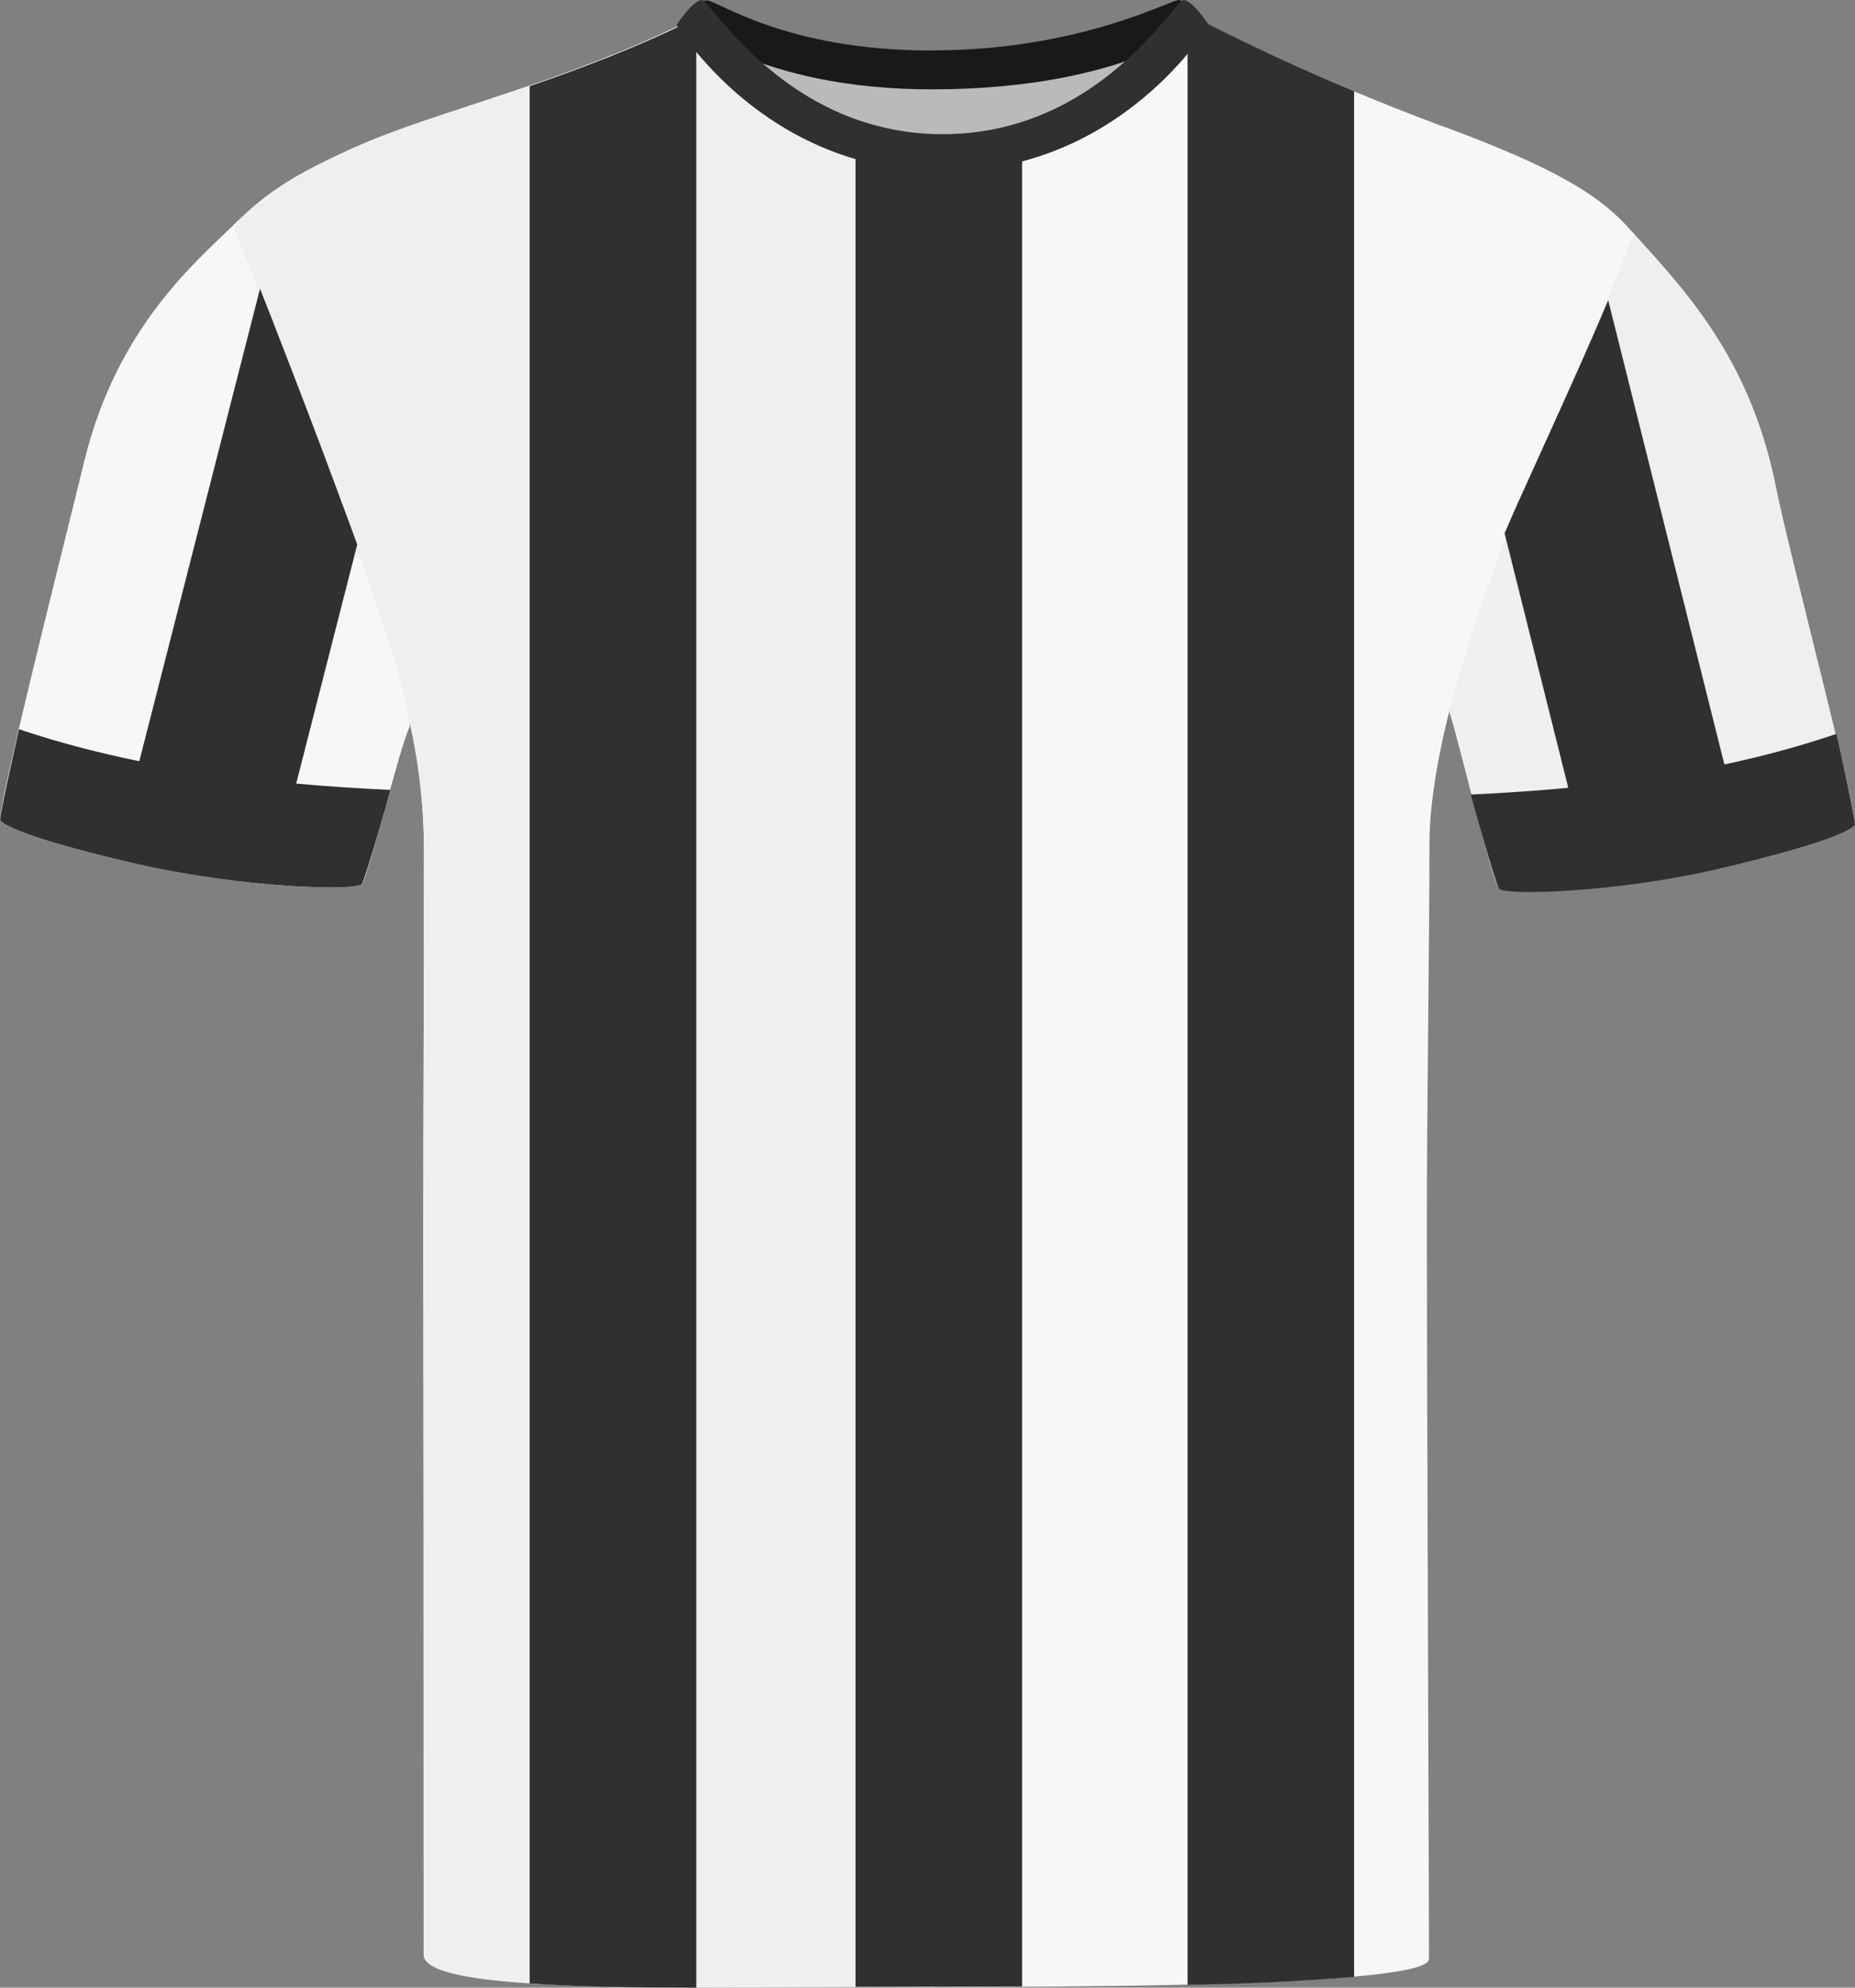<?xml version="1.0" encoding="UTF-8"?><svg id="uuid-f7ebc721-4881-4089-8775-a7ef0d4bd506" xmlns="http://www.w3.org/2000/svg" viewBox="0 0 200.69 214.94"><rect x="0" y="0" width="200.69" height="214.94" fill="#808080" stroke="none"/><defs><style>.uuid-980359e8-83f4-40c3-a17d-a731a7f599b9{fill:#f7f7f7;}.uuid-980359e8-83f4-40c3-a17d-a731a7f599b9,.uuid-3b17e240-1b32-4ffd-813a-49abdf5df1f0,.uuid-cc2a9ee1-3634-4057-ad27-8e7eb18156ae,.uuid-73d25b97-b161-48e0-b471-a1ed7652c2eb,.uuid-898c9e47-fe5a-420e-91cf-95acfbb972ba{stroke-width:0px;}.uuid-3b17e240-1b32-4ffd-813a-49abdf5df1f0{fill:#191919;}.uuid-cc2a9ee1-3634-4057-ad27-8e7eb18156ae{fill:#303030;}.uuid-73d25b97-b161-48e0-b471-a1ed7652c2eb{fill:#bababa;}.uuid-898c9e47-fe5a-420e-91cf-95acfbb972ba{fill:#efefef;}</style></defs><g id="uuid-44ca532c-2593-4c09-98b8-82b6cdd7bcb8"><path class="uuid-980359e8-83f4-40c3-a17d-a731a7f599b9" d="m14.92,93.43c-10.68-2.44-14.3-4.01-14.86-4.7s7.25-31.36,9.02-38.7c3.58-14.85,12.34-21.9,16.75-26.24,0,0,3.57,11.54,9.79,27.57,6.23,16.03,9,26.59,8.7,27.22-1.18,2.51-4.45,16.27-5.2,17.03s-12.81.42-24.2-2.18"/></g><g id="uuid-9ec3f30c-efe9-44b9-b1d9-105e7625e6ee"><path class="uuid-898c9e47-fe5a-420e-91cf-95acfbb972ba" d="m186.35,93.84c10.68-2.44,13.68-4.01,14.25-4.7s-6.96-28.97-8.48-36.57c-2.81-14-10.01-21.37-15.48-27.45,0,0-5.77,11.81-12,27.84s-8.02,23.45-7.81,24.11c1.04,3.23,4.58,18.2,5.33,18.96s12.81.42,24.2-2.18"/></g><path class="uuid-980359e8-83f4-40c3-a17d-a731a7f599b9" d="m176.78,25.3c-3.59,8.94-5.78,13.84-11.03,25.95-5.01,11.55-11.1,28.88-11.1,39.98s-.28,27.89-.28,41.97.23,72.34.23,78.64c0,.74-2.31,1.29-6.09,1.71-2.39.27-5.36.49-8.71.66-2.65.13-5.55.24-8.56.33-2.83.08-5.76.14-8.71.19-1.7.02-3.41.04-5.1.06-1.32.01-2.62.02-3.92.04-3.02.01-5.95.02-8.71.03h-9.03c-2.76,0-5.69,0-8.71-.02-1.27-.01-2.56-.02-3.86-.03-1.72-.02-3.44-.04-5.16-.06-2.96-.05-5.89-.11-8.71-.21-3.19-.1-6.25-.24-9.03-.42-3.37-.22-6.35-.51-8.71-.88-3.53-.57-5.68-1.32-5.68-2.33,0-6.88-.11-60.78-.11-77.37s.07-26.25.07-41.46c0-14.33-4.76-25.01-9.54-38.08-4.77-13.07-10.8-29.32-10.8-29.32,2.75-3.3,4.46-4.95,12.76-8.72,3.56-1.61,8.14-3.11,13.3-4.8,2.76-.91,5.69-1.88,8.71-2.96,2.94-1.06,5.98-2.23,9.03-3.55,1.59-.69,3.19-1.42,4.79-2.2h-.01c.53-.27,1.86,1.15,3.93,3.2,1.39,1.38,3.11,3.03,5.16,4.66,1.18.94,2.47,1.86,3.86,2.71,2.55,1.58,5.46,2.91,8.71,3.63,1.68.38,3.45.59,5.31.59,1.27,0,2.51-.09,3.72-.26,3.16-.43,6.07-1.39,8.71-2.63,1.38-.64,2.69-1.35,3.92-2.11,1.89-1.16,3.59-2.41,5.1-3.6,4.32-3.45,7.04-6.54,7.85-6.2.29.14.57.29.86.43,2.83,1.42,5.68,2.78,8.56,4.08,2.88,1.31,5.78,2.56,8.71,3.76,3.14,1.28,6.31,2.5,9.51,3.66,12.56,4.78,15.95,7.7,18.76,10.93Z"/><g id="uuid-ac223f01-c70e-4a22-9b20-c56ef3a2053f"><path class="uuid-898c9e47-fe5a-420e-91cf-95acfbb972ba" d="m101,17.22v197.64c-1.74,0-3.48,0-5.23,0-2.92.01-5.84.03-8.71.04-3.07.02-6.09.03-9.02.03s-5.94-.01-8.71-.04c-3.25-.05-6.29-.12-9.03-.25-3.42-.15-6.38-.38-8.71-.72-3.63-.54-5.76-1.34-5.76-2.54,0-4.91-.03-61.26-.03-77.85s.07-27.14.07-41.46-4.52-25.03-9.3-38.1c-4.77-13.08-11.37-29.58-11.37-29.58,3.21-3.11,5.04-4.69,13.33-8.46,3.5-1.59,8-3.06,13.06-4.72,2.76-.91,5.68-1.88,8.71-2.97,2.94-1.04,5.97-2.2,9.03-3.52,1.67-.72,3.35-1.49,5.02-2.3h.01c1.19-.54,6.03,6.99,14.32,11.52.25.14.51.28.78.41.37.19.74.38,1.13.54.38.18.77.35,1.17.5.29.13.6.24.9.34.25.09.5.18.76.26.76.26,1.54.47,2.35.65,1.65.36,3.39.57,5.23.57Z"/></g><g id="uuid-159af87f-f84a-46e9-989b-6b1a81e7f473"><path class="uuid-73d25b97-b161-48e0-b471-a1ed7652c2eb" d="m81.52,5.16c.57-1.13,9.95,1.91,18.57,1.91s20.93-2.65,22.31-1.53c1.38,1.11-7.89,11.57-21.26,11.57s-20.6-9.98-19.62-11.95"/></g><g id="uuid-88cbf7d5-296c-4a3c-9941-6b4f0bb98460"><path class="uuid-3b17e240-1b32-4ffd-813a-49abdf5df1f0" d="m100.79,5.45C116.85,5.45,126.56,0,127.55,0c.78.04,2.67,2.39,2.67,2.39,0,0-8.28,7.27-29.43,7.27-18.83,0-26.83-7.27-26.83-7.27,0,0,1.77-2.35,2.45-2.35,1.32,0,8.42,5.42,24.38,5.42"/></g><g id="uuid-a8e74ced-c630-4fab-ac7b-bc3a439d7c8f"><path class="uuid-cc2a9ee1-3634-4057-ad27-8e7eb18156ae" d="m14.87,93.43c-10.65-2.44-14.26-4.01-14.82-4.7-.19-.24,1.62-8.12,2.01-9.87,12.81,4.3,26.66,5.94,40.16,6.56-.25,1.01-2.58,9.28-3.09,10.19-.75.75-12.9.42-24.26-2.18"/></g><g id="uuid-583d4361-81a8-474a-a8d7-a1911eb610a0"><path class="uuid-cc2a9ee1-3634-4057-ad27-8e7eb18156ae" d="m186.05,93.93c10.48-2.44,14.04-4.01,14.6-4.7.19-.24-1.6-8.12-1.98-9.87-12.62,4.3-26.26,5.94-39.54,6.56.25,1.01,2.55,9.28,3.05,10.19.74.75,12.71.42,23.89-2.18"/></g><path class="uuid-cc2a9ee1-3634-4057-ad27-8e7eb18156ae" d="m75.33,2.89v212.05c-6.81-.01-13.12-.1-18.03-.46V9.32c5.44-1.87,11.28-4.07,17.08-6.9.21-.1.52.08.95.47Z"/><path class="uuid-cc2a9ee1-3634-4057-ad27-8e7eb18156ae" d="m146.5,9.86v203.92c-5.8.48-11.82.75-18.02.86V3.72c.95-.92,1.6-1.42,1.93-1.28,5.27,2.67,10.64,5.15,16.09,7.43Z"/><path class="uuid-cc2a9ee1-3634-4057-ad27-8e7eb18156ae" d="m110.58,214.81l-18.02.05V14.51c4.29,1.14,11.46,1.67,18.02.35v199.94Z"/><path class="uuid-cc2a9ee1-3634-4057-ad27-8e7eb18156ae" d="m102.02,18.54s-.02,0-.03,0-.02,0-.03,0c-19.35,0-28.76-15.84-28.76-15.84.04-.07.1-.12.14-.19,0,0,0-.02,0-.02,0,0,.44-.65.99-1.29.02-.02.03-.04.04-.06,0,0,0,0,0,0C74.9.56,75.5,0,75.95,0c.93,0,9.14,14.51,26.05,14.51S127.11,0,128.04,0c.44,0,1.05.56,1.57,1.15,0,0,0,0,0,0,.02.02.03.04.04.06.55.64.99,1.29.99,1.29,0,0,0,.01,0,.02.04.07.1.12.14.19,0,0-9.41,15.84-28.76,15.84Z"/><path class="uuid-cc2a9ee1-3634-4057-ad27-8e7eb18156ae" d="m37.02,54.49c-.1-.28-.21-.57-.31-.86-2.3-6.24-4.97-13.18-7.05-18.51-.02-.04-.03-.08-.05-.12-.01-.05-.03-.1-.05-.15-.42-1.05-.8-2.04-1.16-2.94-.1-.24-.19-.47-.27-.69l-14.36,56.19c1.1.38,2.31.77,3.63,1.2,4.38,1.41,8.91,2.48,12.83,3.22l8.42-32.95c-.53-1.44-1.07-2.89-1.62-4.39Z"/><path class="uuid-cc2a9ee1-3634-4057-ad27-8e7eb18156ae" d="m173.99,32.47c-.28.65-.54,1.28-.81,1.9-.11.25-.22.51-.32.75-2.45,5.67-4.6,10.31-8.59,19.15-.24.54-.49,1.09-.74,1.67-.25.56-.5,1.14-.75,1.73l9.39,37.51c3.7-.65,7.87-1.57,11.93-2.76,1.71-.5,3.22-.96,4.55-1.4l-14.66-58.54Z"/></svg>